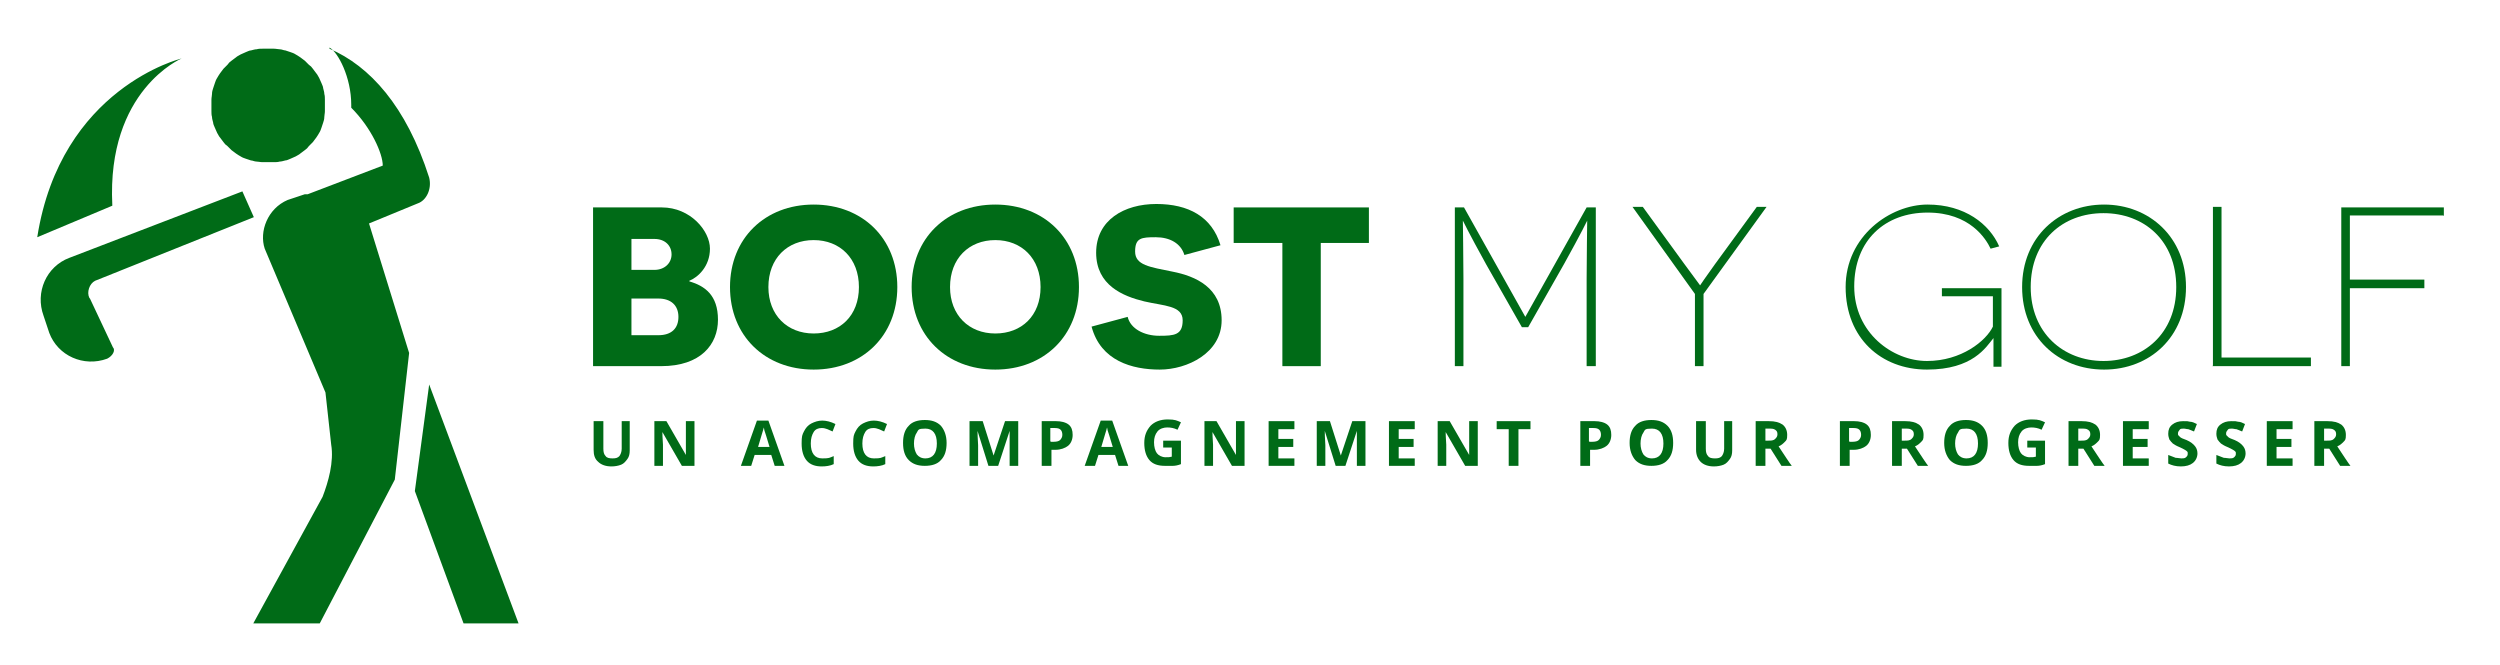 <?xml version="1.0" encoding="UTF-8"?>
<svg id="Calque_1" data-name="Calque 1" xmlns="http://www.w3.org/2000/svg" version="1.1" xmlns:mydata="http://www.w3.org/2000/svg" viewBox="0 0 436.3 116.1">
  <defs>
    <style>
      .cls-1 {
        fill-rule: evenodd;
      }

      .cls-1, .cls-2 {
        fill: #006b17;
        stroke-width: 0px;
      }
    </style>
  </defs>
  <g>
    <path class="cls-2" d="M109.9,73.5v5.1c0,.6-.1,1.1-.4,1.5s-.6.8-1.1,1c-.5.2-1.1.3-1.7.3-1,0-1.8-.3-2.3-.8-.6-.5-.8-1.2-.8-2.1v-5h1.7v4.8c0,.6.1,1,.4,1.3.2.3.6.4,1.2.4s.9-.1,1.2-.4c.2-.3.4-.7.4-1.3v-4.8h1.7Z"/>
    <path class="cls-2" d="M121.1,81.3h-2.1l-3.4-5.9h0c0,1,.1,1.8.1,2.2v3.7h-1.5v-7.8h2.1l3.4,5.9h0c0-1,0-1.7,0-2.2v-3.7h1.5v7.8Z"/>
    <path class="cls-2" d="M135.2,81.3l-.6-1.9h-2.9l-.6,1.9h-1.8l2.8-7.9h2l2.8,7.9h-1.8ZM134.3,78c-.5-1.7-.8-2.6-.9-2.9,0-.2-.1-.4-.1-.5-.1.5-.5,1.6-1,3.4h2Z"/>
    <path class="cls-2" d="M143.4,74.7c-.6,0-1.1.2-1.4.7-.3.5-.5,1.1-.5,2,0,1.7.7,2.6,2,2.6s1.2-.1,2-.4v1.4c-.6.3-1.4.4-2.1.4-1.1,0-2-.3-2.6-1-.6-.7-.9-1.7-.9-3s.1-1.5.4-2.1c.3-.6.7-1.1,1.3-1.4s1.2-.5,1.9-.5,1.5.2,2.3.6l-.5,1.3c-.3-.1-.6-.3-.9-.4-.3-.1-.6-.2-.9-.2h0Z"/>
    <path class="cls-2" d="M152.4,74.7c-.6,0-1.1.2-1.4.7-.3.5-.5,1.1-.5,2,0,1.7.7,2.6,2,2.6s1.2-.1,2-.4v1.4c-.6.3-1.4.4-2.1.4-1.1,0-2-.3-2.6-1-.6-.7-.9-1.7-.9-3s.1-1.5.4-2.1c.3-.6.7-1.1,1.3-1.4s1.2-.5,1.9-.5,1.5.2,2.3.6l-.5,1.3c-.3-.1-.6-.3-.9-.4-.3-.1-.6-.2-.9-.2h0Z"/>
    <path class="cls-2" d="M165.2,77.3c0,1.3-.3,2.3-1,3-.6.7-1.6,1-2.8,1s-2.1-.3-2.8-1-1-1.7-1-3,.3-2.3,1-3c.6-.7,1.6-1,2.8-1s2.1.3,2.8,1c.6.7,1,1.7,1,3h0ZM159.5,77.3c0,.9.2,1.5.5,2,.3.4.8.7,1.5.7,1.3,0,2-.9,2-2.6s-.7-2.6-2-2.6-1.2.2-1.5.7c-.3.4-.5,1.1-.5,2h0Z"/>
    <path class="cls-2" d="M172.5,81.3l-1.9-6.1h0c0,1.2.1,2.1.1,2.5v3.6h-1.5v-7.8h2.3l1.9,6h0l2-6h2.3v7.8h-1.5v-3.7c0-.2,0-.4,0-.6s0-.8,0-1.8h0l-2,6.1h-1.5Z"/>
    <path class="cls-2" d="M183.4,77.1h.5c.5,0,.9-.1,1.1-.3s.4-.5.4-.9-.1-.7-.3-.9c-.2-.2-.5-.3-1-.3h-.8v2.3ZM187.2,75.9c0,.8-.3,1.5-.8,1.9-.5.4-1.3.7-2.2.7h-.7v2.8h-1.7v-7.8h2.5c.9,0,1.7.2,2.2.6.5.4.7,1,.7,1.8h0Z"/>
    <path class="cls-2" d="M195.2,81.3l-.6-1.9h-2.9l-.6,1.9h-1.8l2.8-7.9h2l2.8,7.9h-1.8ZM194.2,78c-.5-1.7-.8-2.6-.9-2.9,0-.2-.1-.4-.1-.5-.1.5-.5,1.6-1,3.4h2Z"/>
    <path class="cls-2" d="M203,76.9h3.1v4.1c-.5.2-1,.3-1.4.3s-.9,0-1.4,0c-1.2,0-2.1-.3-2.7-1-.6-.7-.9-1.7-.9-3s.4-2.2,1.1-3c.7-.7,1.7-1.1,3-1.1s1.6.2,2.3.5l-.6,1.3c-.6-.3-1.2-.4-1.8-.4s-1.3.2-1.7.7c-.4.5-.6,1.1-.6,1.9s.2,1.5.5,1.9c.3.4.9.7,1.5.7s.7,0,1.1-.1v-1.6h-1.5v-1.4Z"/>
    <path class="cls-2" d="M217.1,81.3h-2.1l-3.4-5.9h0c0,1,.1,1.8.1,2.2v3.7h-1.5v-7.8h2.1l3.4,5.9h0c0-1,0-1.7,0-2.2v-3.7h1.5v7.8Z"/>
    <path class="cls-2" d="M225.9,81.3h-4.5v-7.8h4.5v1.4h-2.8v1.7h2.6v1.4h-2.6v2h2.8v1.4Z"/>
    <path class="cls-2" d="M233.1,81.3l-1.9-6.1h0c0,1.2.1,2.1.1,2.5v3.6h-1.5v-7.8h2.3l1.9,6h0l2-6h2.3v7.8h-1.5v-3.7c0-.2,0-.4,0-.6,0-.2,0-.8,0-1.8h0l-2,6.1h-1.5Z"/>
    <path class="cls-2" d="M246.9,81.3h-4.5v-7.8h4.5v1.4h-2.8v1.7h2.6v1.4h-2.6v2h2.8v1.4Z"/>
    <path class="cls-2" d="M257.8,81.3h-2.1l-3.4-5.9h0c0,1,.1,1.8.1,2.2v3.7h-1.5v-7.8h2.1l3.4,5.9h0c0-1,0-1.7,0-2.2v-3.7h1.5v7.8Z"/>
    <path class="cls-2" d="M265,81.3h-1.7v-6.4h-2.1v-1.4h5.9v1.4h-2.1v6.4Z"/>
    <path class="cls-2" d="M277.4,77.1h.5c.5,0,.9-.1,1.1-.3s.4-.5.4-.9-.1-.7-.3-.9c-.2-.2-.5-.3-1-.3h-.8v2.3ZM281.2,75.9c0,.8-.3,1.5-.8,1.9-.5.4-1.3.7-2.2.7h-.7v2.8h-1.7v-7.8h2.5c.9,0,1.7.2,2.2.6s.7,1,.7,1.8h0Z"/>
    <path class="cls-2" d="M292,77.3c0,1.3-.3,2.3-1,3-.6.7-1.6,1-2.8,1s-2.1-.3-2.8-1c-.6-.7-1-1.7-1-3s.3-2.3,1-3c.6-.7,1.6-1,2.8-1s2.1.3,2.8,1,1,1.7,1,3h0ZM286.3,77.3c0,.9.2,1.5.5,2,.3.4.8.7,1.5.7,1.3,0,2-.9,2-2.6s-.7-2.6-2-2.6-1.2.2-1.5.7c-.3.4-.5,1.1-.5,2Z"/>
    <path class="cls-2" d="M302.3,73.5v5.1c0,.6-.1,1.1-.4,1.5s-.6.8-1.1,1c-.5.2-1.1.3-1.7.3-1,0-1.8-.3-2.3-.8s-.8-1.2-.8-2.1v-5h1.7v4.8c0,.6.1,1,.4,1.3.2.3.6.4,1.2.4s.9-.1,1.2-.4c.2-.3.4-.7.4-1.3v-4.8h1.7Z"/>
    <path class="cls-2" d="M308.1,76.9h.5c.5,0,.9,0,1.2-.3.2-.2.4-.4.4-.8s-.1-.6-.4-.8c-.3-.2-.6-.2-1.2-.2h-.5v2.1ZM308.1,78.3v3h-1.7v-7.8h2.3c1.1,0,1.8.2,2.4.6.5.4.8,1,.8,1.8s-.1.9-.4,1.2-.6.6-1.1.8c1.2,1.8,1.9,2.9,2.3,3.4h-1.8l-1.9-3h-.9Z"/>
    <path class="cls-2" d="M322.8,77.1h.5c.5,0,.9-.1,1.1-.3s.4-.5.4-.9-.1-.7-.3-.9c-.2-.2-.5-.3-1-.3h-.8v2.3ZM326.5,75.9c0,.8-.3,1.5-.8,1.9-.5.4-1.3.7-2.2.7h-.7v2.8h-1.7v-7.8h2.5c.9,0,1.7.2,2.2.6s.7,1,.7,1.8h0Z"/>
    <path class="cls-2" d="M331.9,76.9h.5c.5,0,.9,0,1.2-.3.2-.2.4-.4.4-.8s-.1-.6-.4-.8c-.3-.2-.6-.2-1.2-.2h-.5v2.1ZM331.9,78.3v3h-1.7v-7.8h2.3c1.1,0,1.8.2,2.4.6.5.4.8,1,.8,1.8s-.1.9-.4,1.2-.6.6-1.1.8c1.2,1.8,1.9,2.9,2.3,3.4h-1.8l-1.9-3h-.9Z"/>
    <path class="cls-2" d="M346.9,77.3c0,1.3-.3,2.3-1,3-.6.7-1.6,1-2.8,1s-2.1-.3-2.8-1c-.6-.7-1-1.7-1-3s.3-2.3,1-3c.6-.7,1.6-1,2.8-1s2.1.3,2.8,1,1,1.7,1,3h0ZM341.2,77.3c0,.9.2,1.5.5,2,.3.4.8.7,1.5.7,1.3,0,2-.9,2-2.6s-.7-2.6-2-2.6-1.2.2-1.5.7c-.3.4-.5,1.1-.5,2Z"/>
    <path class="cls-2" d="M353.8,76.9h3.1v4.1c-.5.2-1,.3-1.4.3s-.9,0-1.4,0c-1.2,0-2.1-.3-2.7-1-.6-.7-.9-1.7-.9-3s.4-2.2,1.1-3c.7-.7,1.7-1.1,3-1.1s1.6.2,2.3.5l-.6,1.3c-.6-.3-1.2-.4-1.8-.4s-1.3.2-1.7.7c-.4.5-.6,1.1-.6,1.9s.2,1.5.5,1.9c.3.4.9.7,1.5.7s.7,0,1.1-.1v-1.6h-1.5v-1.4Z"/>
    <path class="cls-2" d="M362.7,76.9h.5c.5,0,.9,0,1.2-.3.2-.2.4-.4.4-.8s-.1-.6-.4-.8c-.3-.2-.6-.2-1.2-.2h-.5v2.1ZM362.7,78.3v3h-1.7v-7.8h2.3c1.1,0,1.8.2,2.4.6.5.4.8,1,.8,1.8s-.1.9-.4,1.2-.6.6-1.1.8c1.2,1.8,1.9,2.9,2.3,3.4h-1.8l-1.9-3h-.9Z"/>
    <path class="cls-2" d="M375,81.3h-4.5v-7.8h4.5v1.4h-2.8v1.7h2.6v1.4h-2.6v2h2.8v1.4Z"/>
    <path class="cls-2" d="M383.5,79.1c0,.7-.3,1.3-.8,1.7s-1.2.6-2.1.6-1.6-.2-2.2-.5v-1.5c.5.2,1,.4,1.3.5.4,0,.7.1,1,.1s.6,0,.8-.2.3-.3.3-.6,0-.3-.1-.4-.2-.2-.4-.3-.5-.3-1-.5c-.5-.2-.8-.4-1.1-.6-.2-.2-.4-.4-.6-.7-.1-.3-.2-.6-.2-1,0-.7.2-1.2.7-1.6.5-.4,1.1-.6,1.9-.6s.8,0,1.2.1c.4,0,.8.2,1.2.4l-.5,1.3c-.4-.2-.8-.3-1-.4-.3,0-.5-.1-.8-.1s-.6,0-.7.2-.3.3-.3.6,0,.3.1.4.2.2.3.3.5.3,1.1.5c.7.3,1.2.7,1.5,1.1.3.4.4.8.4,1.3h0Z"/>
    <path class="cls-2" d="M391.9,79.1c0,.7-.3,1.3-.8,1.7s-1.2.6-2.1.6-1.6-.2-2.2-.5v-1.5c.5.2,1,.4,1.3.5.4,0,.7.1,1,.1s.6,0,.8-.2.3-.3.3-.6,0-.3-.1-.4-.2-.2-.4-.3-.5-.3-1-.5c-.5-.2-.8-.4-1.1-.6-.2-.2-.4-.4-.6-.7-.1-.3-.2-.6-.2-1,0-.7.2-1.2.7-1.6.5-.4,1.1-.6,1.9-.6s.8,0,1.2.1c.4,0,.8.2,1.2.4l-.5,1.3c-.4-.2-.8-.3-1-.4-.3,0-.5-.1-.8-.1s-.6,0-.7.2-.3.3-.3.6,0,.3.1.4.2.2.3.3.5.3,1.1.5c.7.3,1.2.7,1.5,1.1.3.4.4.8.4,1.3h0Z"/>
    <path class="cls-2" d="M400.1,81.3h-4.5v-7.8h4.5v1.4h-2.8v1.7h2.6v1.4h-2.6v2h2.8v1.4Z"/>
    <path class="cls-2" d="M405.6,76.9h.5c.5,0,.9,0,1.2-.3.2-.2.4-.4.4-.8s-.1-.6-.4-.8c-.3-.2-.6-.2-1.2-.2h-.5v2.1ZM405.6,78.3v3h-1.7v-7.8h2.3c1.1,0,1.8.2,2.4.6.5.4.8,1,.8,1.8s-.1.9-.4,1.2-.6.6-1.1.8c1.2,1.8,1.9,2.9,2.3,3.4h-1.8l-1.9-3h-.9Z"/>
  </g>
  <g>
    <path class="cls-2" d="M120.3,49c1.5-.6,3.6-2.5,3.6-5.6s-3.4-7.2-8.4-7.2h-12v27.7h11.9c6.9,0,9.9-3.8,9.9-8.1s-2.3-5.9-5-6.7v-.2ZM110.2,47.2v-5.5h4c1.9,0,3,1.2,3,2.7s-1.2,2.7-3,2.7h-4ZM110.2,58.4v-6.3h4.7c2.2,0,3.5,1.2,3.5,3.2s-1.2,3.2-3.5,3.2h-4.7Z"/>
    <path class="cls-2" d="M127.4,50.1c0,8.5,6.1,14.4,14.6,14.4s14.6-5.9,14.6-14.4-6.1-14.4-14.6-14.4-14.6,5.9-14.6,14.4ZM134.1,50.1c0-5,3.3-8.2,7.9-8.2s7.9,3.2,7.9,8.2-3.3,8.1-7.9,8.1-7.9-3.2-7.9-8.1Z"/>
    <path class="cls-2" d="M159.1,50.1c0,8.5,6.1,14.4,14.6,14.4s14.6-5.9,14.6-14.4-6.1-14.4-14.6-14.4-14.6,5.9-14.6,14.4ZM165.8,50.1c0-5,3.3-8.2,7.9-8.2s7.9,3.2,7.9,8.2-3.3,8.1-7.9,8.1-7.9-3.2-7.9-8.1Z"/>
    <path class="cls-2" d="M190.5,57c1.6,6,7.1,7.5,11.9,7.5s10.8-2.9,10.8-8.6-4.5-7.7-8.6-8.5c-3.9-.8-6.5-1.1-6.5-3.5s1.1-2.5,3.6-2.5,4.4,1.1,5,3.1l6.3-1.7c-1.5-5-5.6-7.2-11.2-7.2s-10.5,2.8-10.5,8.5,4.7,7.6,8.4,8.5c3.4.8,6.7.7,6.7,3.3s-1.5,2.7-4.1,2.7-5-1.2-5.5-3.3l-6.3,1.7Z"/>
    <path class="cls-2" d="M238.9,42.4v-6.2h-23.6v6.2h8.5v21.5h6.7v-21.5h8.5Z"/>
    <path class="cls-2" d="M277,63.9h1.5v-27.7h-1.6l-10.7,19.1h0l-10.7-19.1h-1.6v27.7h1.5v-15.3c0-3.1-.1-10-.1-10.1h0s1,2.1,4.1,7.7l6.2,10.9h1.1l6.3-11.1c3-5.4,4-7.5,4-7.5h0s-.1,6.9-.1,10.1v15.3Z"/>
    <path class="cls-2" d="M297.3,51.3l11-15.2h-1.7l-7.3,10c-1.6,2.2-2.6,3.7-2.6,3.7h0l-2.8-3.8-7.2-9.9h-1.8l10.9,15.2v12.6h1.5v-12.6Z"/>
    <path class="cls-2" d="M349.3,64v-13.7h-10.4v1.4h8.9v5.3c-1.2,2.5-5.5,6-11.5,6s-12.7-4.9-12.7-13,5.4-12.9,12.8-12.9,10.2,4.6,11,6.3l1.5-.4c-1.7-3.9-6-7.3-12.5-7.3s-14.3,5.5-14.3,14.4,6.2,14.4,14.2,14.4,10.3-3.9,11.6-5.5h0c0,.4,0,1.1,0,5h1.4Z"/>
    <path class="cls-2" d="M352.9,50.1c0,8.7,6.3,14.4,14.3,14.4s14.3-5.7,14.3-14.4-6.4-14.4-14.3-14.4-14.3,5.7-14.3,14.4ZM354.4,50.1c0-8.1,5.6-12.9,12.7-12.9s12.7,4.8,12.7,12.9-5.7,12.9-12.7,12.9-12.7-4.9-12.7-12.9Z"/>
    <path class="cls-2" d="M386.1,63.9h17.2v-1.5h-15.6v-26.3h-1.5v27.7Z"/>
    <path class="cls-2" d="M426.5,37.7v-1.5h-17.9v27.7h1.5v-13.6h13v-1.5h-13v-11.2h16.3Z"/>
  </g>
  <path class="cls-1" d="M46.8,28.3c.3,0,.7,0,1,0,.3,0,.7,0,1-.1.3,0,.6-.1,1-.2.3,0,.6-.2.9-.3.3-.1.6-.3.9-.4.3-.2.6-.3.8-.5.3-.2.5-.4.8-.6.3-.2.5-.4.7-.7.2-.2.5-.5.7-.7.2-.3.4-.5.6-.8.2-.3.4-.6.5-.8.2-.3.3-.6.4-.9.1-.3.2-.6.3-.9s.2-.6.2-1c0-.3.1-.6.1-1,0-.3,0-.7,0-1s0-.7,0-1c0-.3,0-.7-.1-1,0-.3-.1-.6-.2-1,0-.3-.2-.6-.3-.9-.1-.3-.3-.6-.4-.9-.2-.3-.3-.6-.5-.8-.2-.3-.4-.5-.6-.8-.2-.3-.4-.5-.7-.7-.2-.2-.5-.5-.7-.7-.3-.2-.5-.4-.8-.6s-.6-.4-.8-.5c-.3-.2-.6-.3-.9-.4-.3-.1-.6-.2-.9-.3-.3,0-.6-.2-1-.2-.3,0-.6-.1-1-.1-.3,0-.7,0-1,0s-.7,0-1,0c-.3,0-.7,0-1,.1-.3,0-.6.1-1,.2-.3,0-.6.2-.9.3-.3.1-.6.3-.9.4-.3.2-.6.3-.8.5-.3.2-.5.4-.8.6-.3.2-.5.4-.7.7-.2.2-.5.5-.7.7-.2.3-.4.5-.6.8-.2.3-.4.6-.5.8-.2.3-.3.6-.4.9-.1.3-.2.6-.3.9s-.2.6-.2,1c0,.3-.1.6-.1,1,0,.3,0,.7,0,1s0,.7,0,1c0,.3,0,.7.1,1,0,.3.1.6.2,1,0,.3.2.6.3.9.1.3.3.6.4.9.2.3.3.6.5.8.2.3.4.5.6.8.2.3.4.5.7.7.2.2.5.5.7.7.3.2.5.4.8.6s.6.4.8.5c.3.2.6.3.9.4.3.1.6.2.9.3.3,0,.6.2,1,.2.3,0,.6.1,1,.1.3,0,.7,0,1,0ZM57.5,8.3c0,0-.1,0-.2,0,0,0,.1,0,.2,0ZM57.5,8.3c1.5.8,3.8,5.2,3.8,10v.5c3.5,3.5,5.5,8,5.5,10.1l-13.1,5h-.5l-3,1c-3.5,1.5-5,5.5-4,8.5l10.6,25.1,1,9.1c.5,3-.5,6.5-1.5,9.1l-12.1,22.1h11.6l13.1-25.1,2.5-22.1-7-22.6,8.5-3.5c1.5-.5,2.5-2.5,2-4.5-4-12.5-10.4-19.5-17.4-22.5h0ZM19.6,35.9l-13.1,5.5C10.6,15.3,31.7,10.2,31.7,10.2c0,0-13.1,5.5-12.1,25.6ZM15.6,52c-.5-1,0-2.5,1-3l27.7-11.1-2-4.5-30.2,11.6c-4,1.5-6,6-4.5,10.1l1,3c1.5,4,6,6,10.1,4.5,1-.5,1.5-1.5,1-2l-4-8.5ZM74.9,67.1l15.6,41.7h-9.6l-8.5-23.1,2.5-18.6Z"/>
</svg>